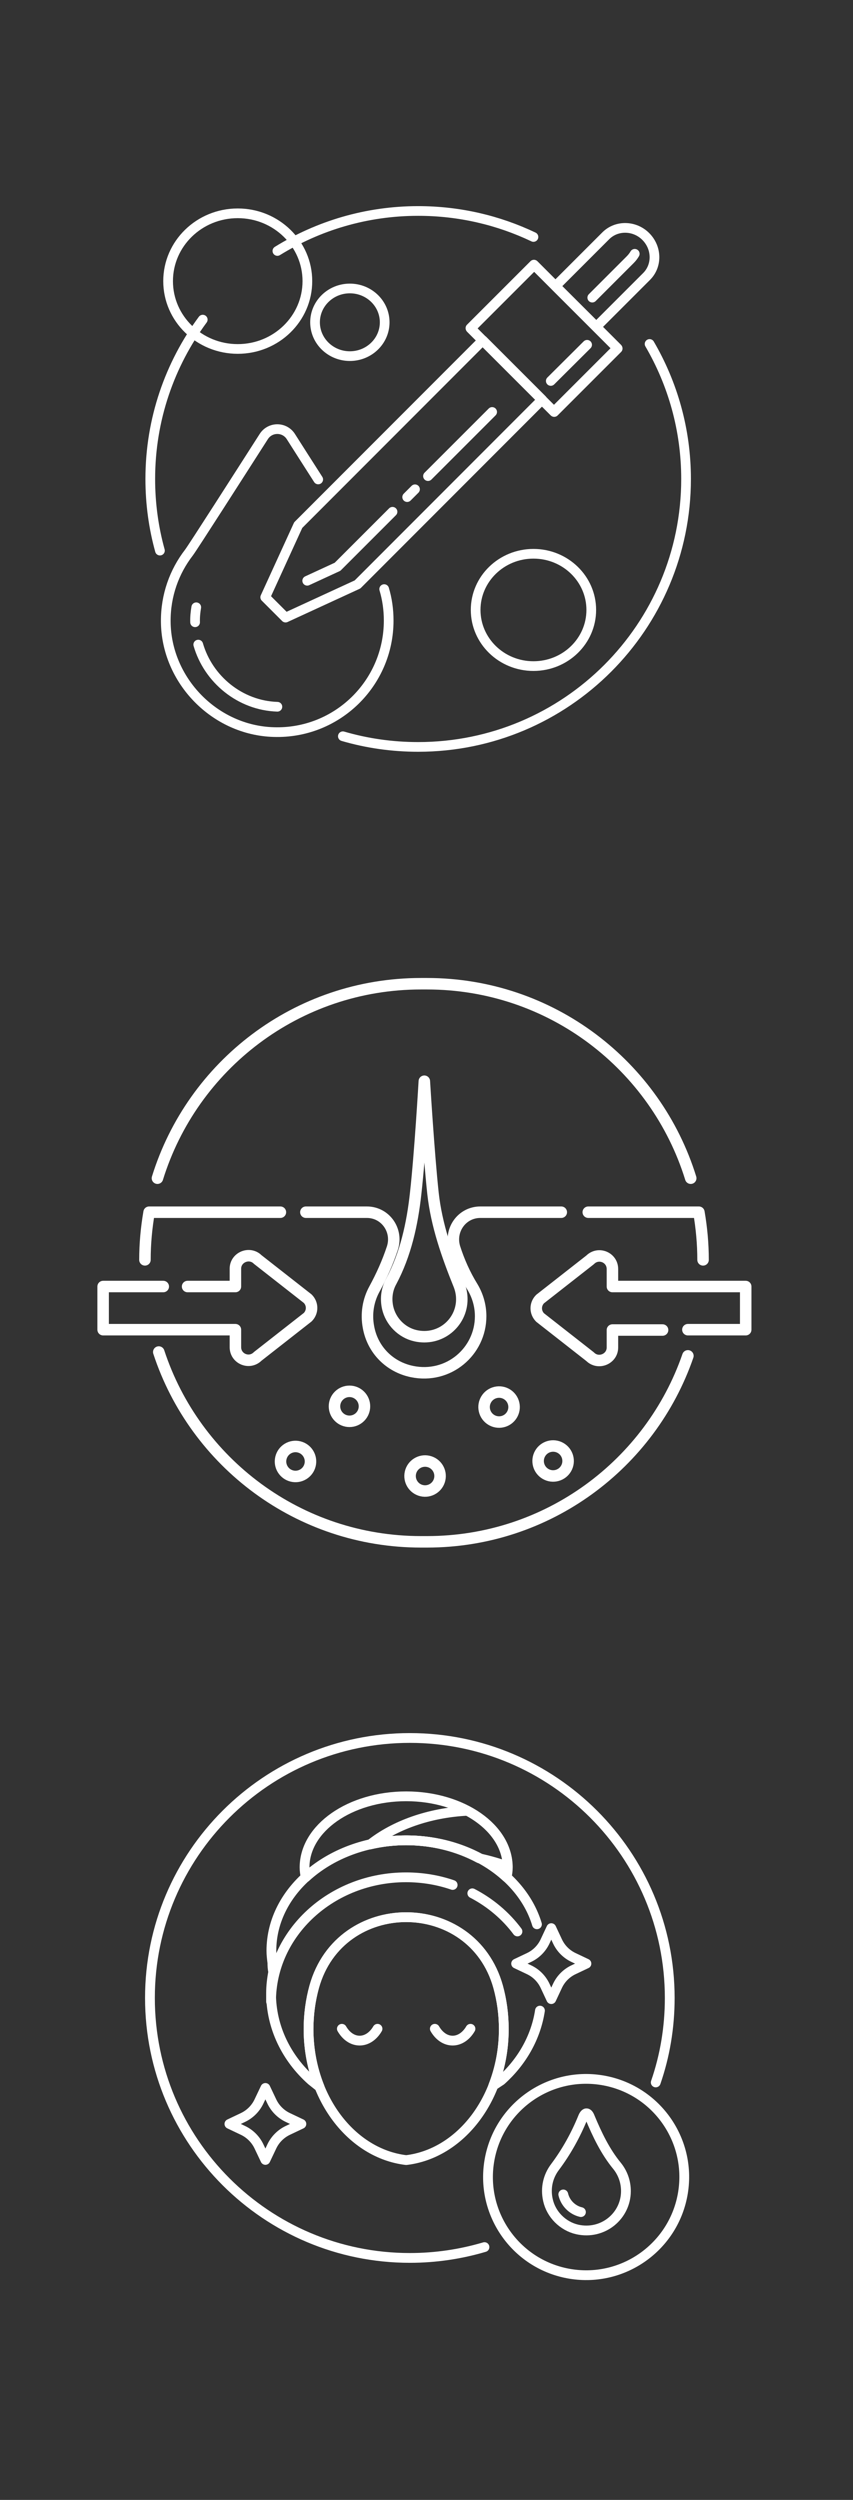 <svg xml:space="preserve" style="enable-background:new 0 0 512 1500.1;" viewBox="0 0 512 1500.1" y="0px" x="0px" xmlns:xlink="http://www.w3.org/1999/xlink" xmlns="http://www.w3.org/2000/svg" id="Capa_1" version="1.1">
<rect x="0" y="0" width="512" height="1500.1" fill="#333333" stroke="none"/>
<style type="text/css">
	.st0{fill:none;stroke:#FFFFFF;stroke-width:5.815;stroke-linecap:round;stroke-linejoin:round;stroke-miterlimit:10;}
	.st1{fill:none;stroke:#FFFFFF;stroke-width:5.866;stroke-linecap:round;stroke-linejoin:round;stroke-miterlimit:10;}
	.st2{fill:none;stroke:#FFFFFF;stroke-width:6.894;stroke-linecap:round;stroke-linejoin:round;stroke-miterlimit:10;}
</style>
<g>
	<path d="M357.9,196.1l30.2-30.2c6.5-6.5,6.3-17.2-0.5-24c-6.7-6.7-17.5-6.9-24-0.4l-30.2,30.2L357.9,196.1z" class="st0"></path>
	
		<rect height="53.9" width="70.9" class="st0" transform="matrix(0.707 0.707 -0.707 0.707 239.033 -171.521)" y="176" x="291.2"></rect>
	
		<rect height="70.9" width="53.9" class="st0" transform="matrix(0.707 -0.707 0.707 0.707 -47.783 290.578)" y="167.5" x="299.7"></rect>
	<path d="M355.5,178.6l22.8-22.8c1.1-1.1,2-2.3,2.7-3.5" class="st0"></path>
	<line y2="206.9" x2="352.4" y1="228.6" x1="330.6" class="st0"></line>
	<polygon points="325.4,239.8 289.8,204.2 179,315.1 159.2,358.4 171.4,370.6 214.6,350.7" class="st0"></polygon>
	<line y2="247.2" x2="295.4" y1="285.7" x1="256.9" class="st0"></line>
	<line y2="293.6" x2="249.1" y1="298.3" x1="244.4" class="st0"></line>
	<polyline points="184.4,348.5 202.6,340.1 235.6,307.1" class="st0"></polyline>
	<path d="M191,287.7c-6-9.4-11.9-18.6-16.4-25.7c-3.8-6-12.5-6-16.3,0c-14.4,22.5-42.8,66.9-44.9,69.6
		c-8.8,11.4-14,25.7-13.9,41.3c0.2,35.4,29.4,65.4,64.8,66.4c37.9,1.2,69-29.2,69-66.9c0-6.6-0.9-12.9-2.7-18.9" class="st0"></path>
	<path d="M119,386.8c6,20.8,25.1,36.6,47.5,37.3" class="st0"></path>
	<path d="M117.8,364.4c-0.5,2.9-0.8,6-0.7,9" class="st0"></path>
	<path d="M389.9,206.4c13.9,23.8,21.9,51.5,21.9,81v0c0,88.8-72,160.8-160.8,160.8h0c-15.7,0-30.8-2.2-45.2-6.4" class="st0"></path>
	<path d="M166.5,150.6c24.6-15.2,53.5-24,84.5-24h0c24.8,0,48.2,5.6,69.2,15.6" class="st0"></path>
	<path d="M96,330.4c-3.8-13.7-5.8-28.1-5.8-43v0c0-35.8,11.7-68.8,31.5-95.6" class="st0"></path>
	<ellipse ry="40.7" rx="41.8" cy="168.7" cx="142.7" class="st0"></ellipse>
	<ellipse ry="20.3" rx="20.9" cy="193.4" cx="210" class="st0"></ellipse>
	<ellipse ry="33.7" rx="34.7" cy="366" cx="320.2" class="st0"></ellipse>
</g>
<g>
	<g>
		<path d="M172.9,1278.3l8-3.8l-8-3.8c-4.3-2-7.8-5.5-9.8-9.8l-3.8-8l-3.8,8c-2,4.3-5.5,7.8-9.8,9.8l-8,3.8l8,3.8
			c4.3,2,7.8,5.5,9.8,9.8l3.8,8l3.8-8C165.1,1283.8,168.6,1280.3,172.9,1278.3z" class="st1"></path>
	</g>
	<path d="M370.4,1299.7c-7.1-8.6-12-18.9-16.3-29.2c-0.6-1.6-1.3-2.4-2.1-2.4c-0.7,0-1.5,0.9-2.1,2.4
		c-4.3,10.6-9.9,20.7-16.8,29.9c-4,5.3-5.9,12.3-4.2,19.8c1.9,8.6,8.9,15.6,17.5,17.6c15.5,3.5,29.3-8.1,29.3-23
		C375.7,1309,373.7,1303.8,370.4,1299.7z" class="st1"></path>
	<path d="M338.1,1316.8c1.2,5.2,5.4,9.4,10.6,10.6" class="st1"></path>
	
		<ellipse ry="58.9" rx="58.9" cy="1306.5" cx="352" class="st1" transform="matrix(0.16 -0.987 0.987 0.16 -994.025 1444.747)"></ellipse>
	<path d="M393.6,1249.6c5.5-15.9,8.4-32.9,8.4-50.7c0-86.2-69.9-156-156-156c-86.2,0-156,69.9-156,156
		c0,86.2,69.9,156,156,156c15.6,0,30.6-2.3,44.8-6.5" class="st1"></path>
	<path d="M243.8,1104.3c24,0,45.5,8.6,60.3,22.2c0.4-1.9,0.7-3.9,0.7-5.9c0-23.6-27.3-42.7-61-42.7s-61,19.1-61,42.7
		c0,2,0.3,4,0.7,5.9C198.3,1112.9,219.8,1104.3,243.8,1104.3z" class="st1"></path>
	<path d="M304.7,1120c-0.3-13.7-9.7-25.7-24.2-33.4c-23.2,1.2-43.8,8.7-58.3,20.2c6.9-1.6,14-2.5,21.5-2.5
		c16.2,0,31.3,4,43.9,10.8C293.6,1116.4,299.2,1118,304.7,1120z" class="st1"></path>
	<path d="M299,1192.2c-15.5-55.7-94.9-55.7-110.4,0c-2.2,8-3.4,16.5-3.4,25.4c0,41,25.7,74.7,58.6,78.6
		c32.9-3.9,58.6-37.5,58.6-78.6C302.4,1208.7,301.2,1200.2,299,1192.2z" class="st1"></path>
	<g>
		<path d="M226.6,1217.4c-2.5,4.3-6.4,7.1-10.7,7.1c-4.4,0-8.2-2.8-10.7-7.1" class="st1"></path>
		<path d="M282.4,1217.4c-2.5,4.3-6.4,7.1-10.7,7.1c-4.4,0-8.2-2.8-10.7-7.1" class="st1"></path>
	</g>
	<path d="M322.3,1154.7c-8.7-28.9-40.5-50.4-78.5-50.4c-44.7,0-80.9,29.7-80.9,66.3c0,2.4,0.3,4.8,0.6,7.2
		c0,1.8,0.1,3.7,0.5,5.5c-0.8,4.2-1.3,8.4-1.3,12.8c0,20.5,9.3,39,24.2,52.3c0,0,0,0,0,0l4.9,3.9c-4.2-10.5-6.6-22.2-6.6-34.7
		c0-8.9,1.2-17.4,3.4-25.4c15.5-55.7,94.9-55.7,110.4,0c2.2,8,3.4,16.5,3.4,25.4c0,12.2-2.3,23.6-6.3,33.9l4.7-3.1c0,0,0,0,0,0
		c12.3-11,20.8-25.6,23.3-41.9" class="st1"></path>
	<path d="M283.5,1136.1c10.8,5.6,20.1,13.5,27.1,22.9" class="st1"></path>
	<path d="M162.7,1201.1c0-41.2,36.3-74.6,81-74.6c9.8,0,19.3,1.6,28,4.6" class="st1"></path>
	<path d="M344.2,1182l7.8-3.7l-7.8-3.7c-4.2-2-7.6-5.4-9.6-9.7l-3.7-7.9l-3.7,7.9c-2,4.3-5.4,7.7-9.6,9.7l-7.8,3.7
		l7.8,3.7c4.2,2,7.6,5.4,9.6,9.7l3.7,7.9l3.7-7.9C336.6,1187.4,340,1184,344.2,1182z" class="st1"></path>
</g>
<g>
	<path d="M414.6,707c-20.9-67.6-83.8-116.7-158.3-116.7h-3.6c-74.5,0-137.3,49.1-158.2,116.7" class="st2"></path>
	<path d="M412.9,797.9h34.7V772h-80v-10.5c0-7-8.4-10.5-13.4-5.5l-30,23.5c-3.1,3.1-3.1,8,0,11.1l30,23.5
		c4.9,4.9,13.4,1.4,13.4-5.5v-10.5h30.1" class="st2"></path>
	<path d="M98,772H61.9v25.9h79.4v10.5c0,7,8.4,10.5,13.4,5.5l30-23.5c3.1-3.1,3.1-8,0-11.1l-30-23.5
		c-4.9-4.9-13.4-1.4-13.4,5.5V772h-28.7" class="st2"></path>
	<path d="M95.3,811.3c21.7,66.2,84,113.9,157.4,113.9h3.6c72.6,0,134.2-46.7,156.6-111.6" class="st2"></path>
	<path d="M168.3,727.4H89.5c-1.6,9.3-2.5,18.8-2.5,28.6" class="st2"></path>
	<path d="M336.9,727.4h-48.6c-11.1,0-18.7,10.8-15.4,21.4c2.6,8.1,6.1,16,10.6,23.3c3.1,5.1,5,11.2,5,17.7
		c0,21.2-19.3,37.8-41.3,33.2c-13.4-2.8-23.5-13-26-26.5c-1.6-8.3-0.1-16.3,3.5-22.9c4.3-7.9,8-16.1,10.8-24.6
		c3.5-10.6-4.1-21.6-15.3-21.6h-36.6" class="st2"></path>
	<path d="M422,756c0-9.8-0.9-19.3-2.5-28.6h-66.4" class="st2"></path>
	<path d="M259.9,716.1c-2.6-24.1-5.2-67.3-5.2-67.3s-2.5,43.2-5.2,67.3c-2,18.3-6,36.6-14.7,52.9
		c-2.5,4.5-3.4,10-2.1,15.8c1.9,8.2,8.4,14.8,16.6,16.7c14.8,3.4,27.9-7.7,27.9-21.9c0-3-0.6-5.8-1.6-8.4
		C268.4,753.4,262,735.2,259.9,716.1z" class="st2"></path>
	<ellipse ry="9" rx="9" cy="843.9" cx="209.9" class="st2" transform="matrix(0.707 -0.707 0.707 0.707 -535.27 395.644)"></ellipse>
	<ellipse ry="9" rx="9" cy="876.7" cx="177.3" class="st2" transform="matrix(0.231 -0.973 0.973 0.231 -716.615 846.969)"></ellipse>
	<ellipse ry="9" rx="9" cy="843.9" cx="299.3" class="st2" transform="matrix(0.974 -0.229 0.229 0.974 -185.207 90.903)"></ellipse>
	<ellipse ry="9" rx="9" cy="876.7" cx="332" class="st2" transform="matrix(0.493 -0.87 0.87 0.493 -594.408 733.311)"></ellipse>
	<ellipse ry="9" rx="9" cy="885.7" cx="254.6" class="st2" transform="matrix(0.229 -0.974 0.974 0.229 -665.832 930.865)"></ellipse>
</g>
</svg>
